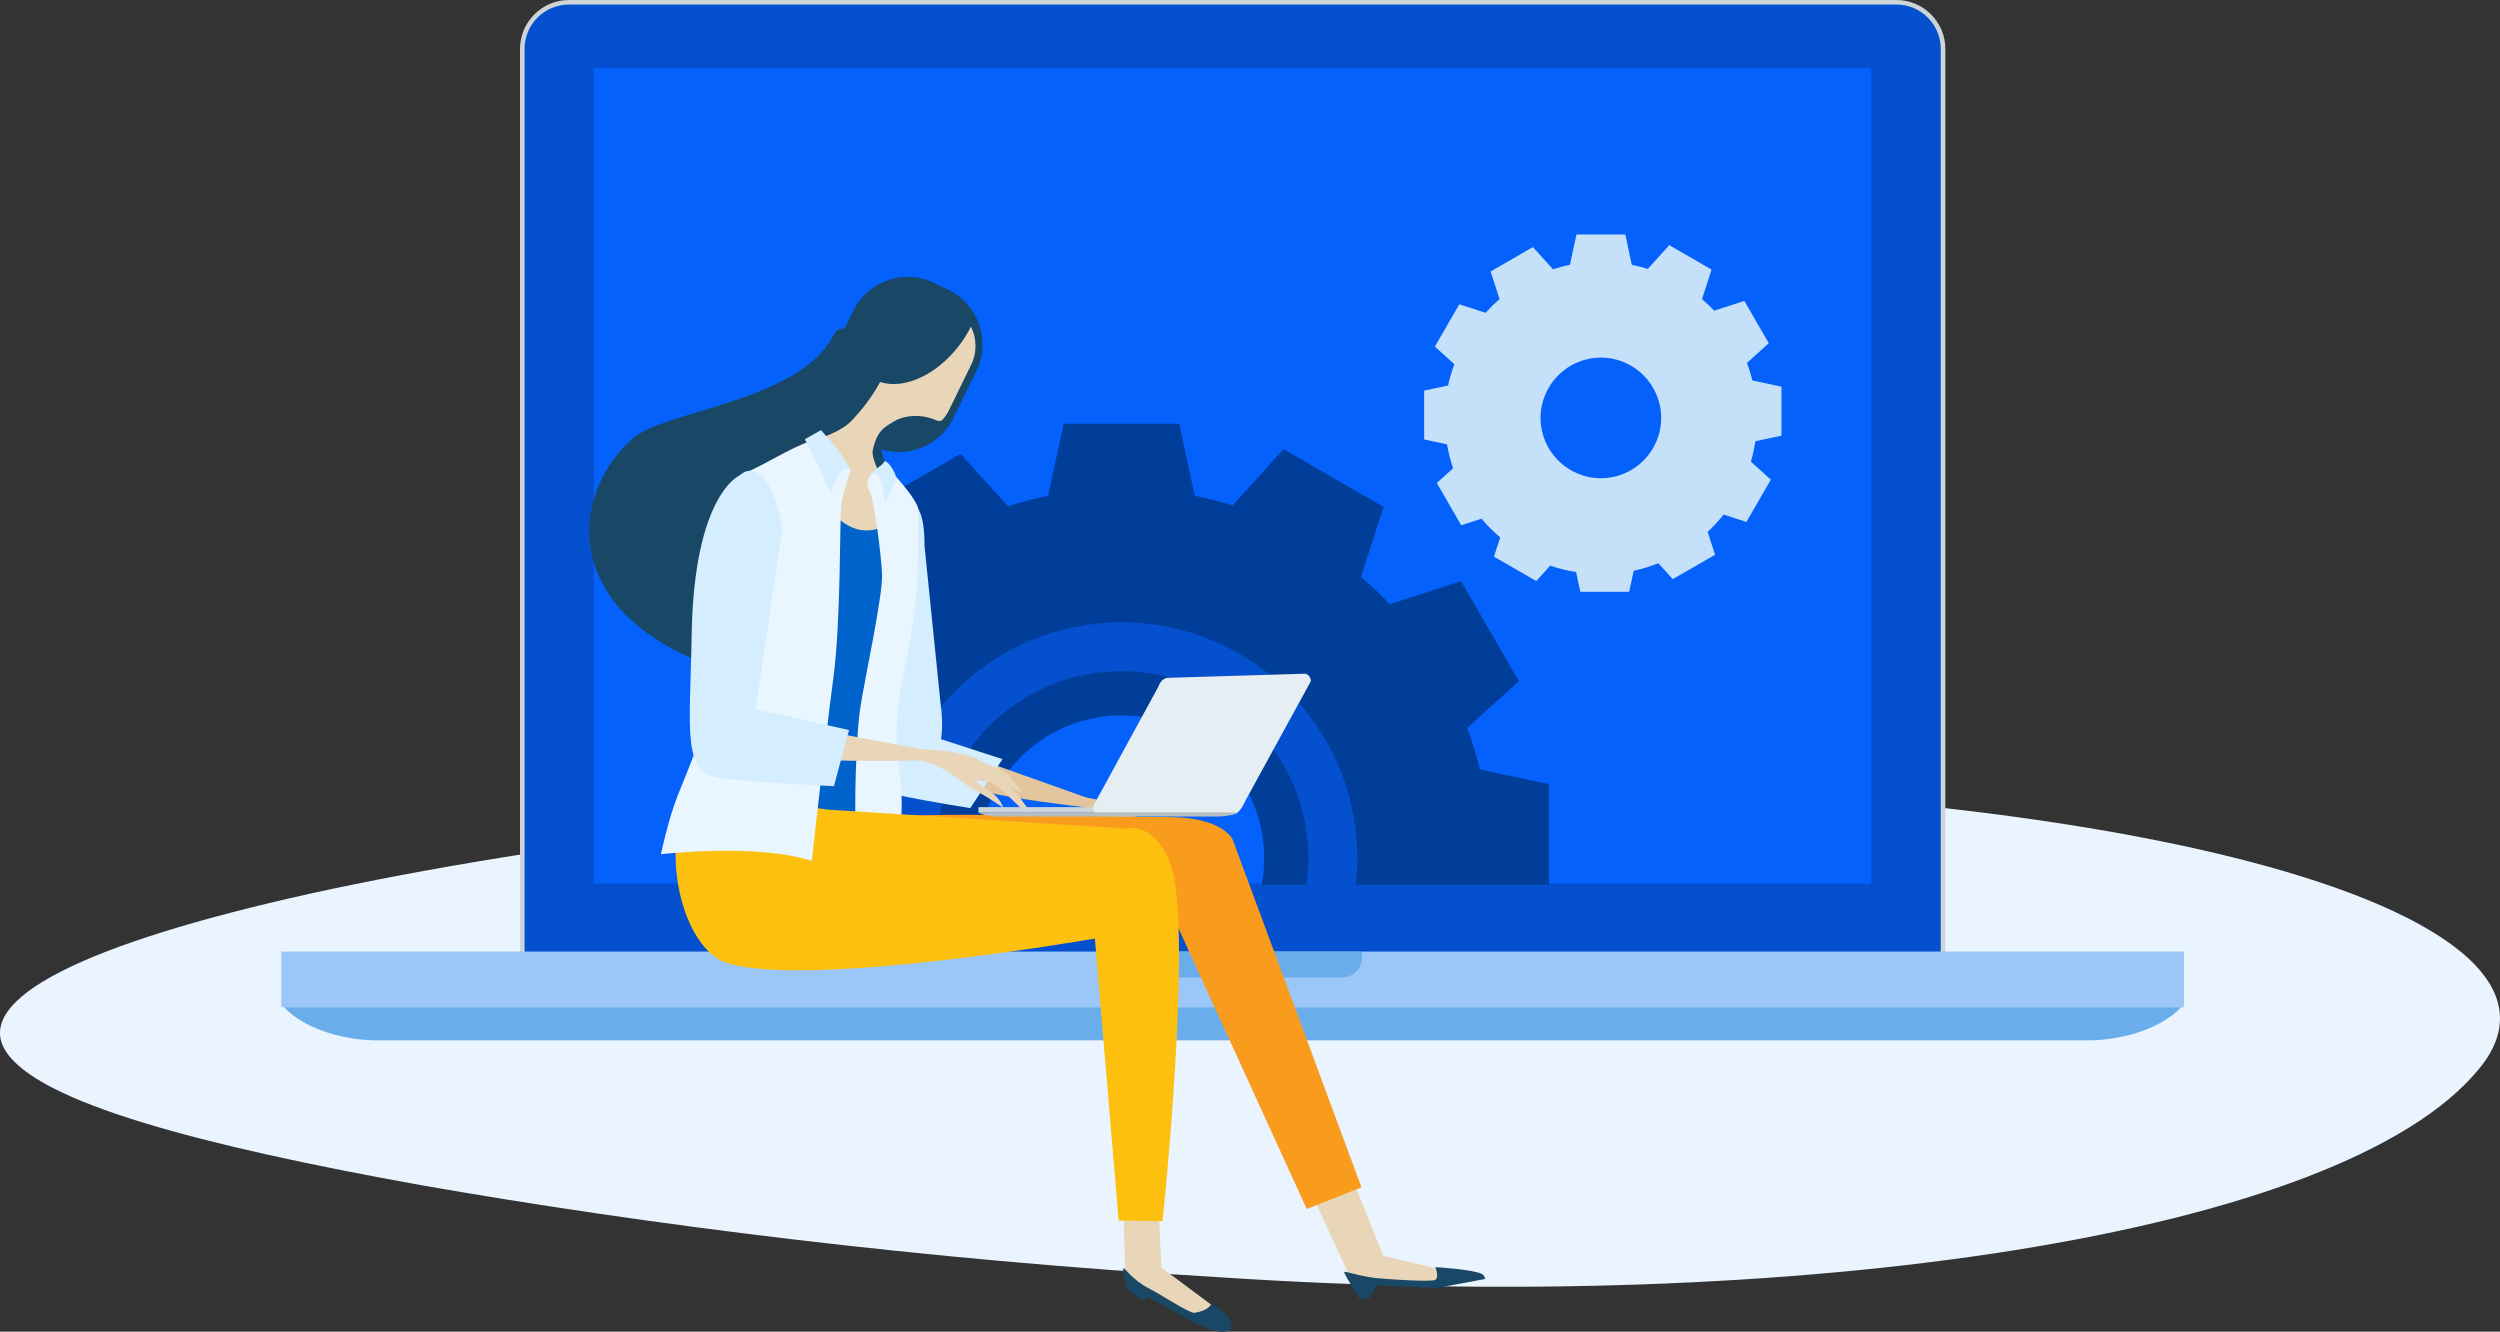 <?xml version="1.0" encoding="UTF-8"?><svg xmlns="http://www.w3.org/2000/svg" xmlns:xlink="http://www.w3.org/1999/xlink" viewBox="0 0 401.48 213.86"><rect x="0" y="0" width="401.48" height="213.86" fill="#333333" stroke="none"/><defs><style>.e{fill:#f99b1c;}.f{fill:#0561fc;}.g{fill:#eaf4fe;}.h{fill:#e4eef3;}.i{fill:#d4edff;}.j{fill:#c5e1f9;}.k{fill:#b7bec0;}.l{fill:#9ac7f7;}.m{fill:#194866;}.n{fill:#0063cb;}.o{fill:#0450cf;}.p{clip-path:url(#d);}.q{fill:none;}.r{fill:#003e99;}.s{fill:#e9d6b8;}.t{fill:#cdd5d7;}.u{fill:#fec00f;}.v{fill:#69aeeb;}.w{fill:#e2c59c;}.x{fill:#e9f6ff;}</style><clipPath id="d"><rect class="q" x="101.03" y="12.1" width="198.01" height="129.99"/></clipPath></defs><g id="a"/><g id="b"><g id="c"><g><path class="g" d="M203.61,126.45c-62.58,1.9-117.54,9.1-153.7,17.04C13.45,151.57-4.21,160.4,.85,168.69c5.09,8.37,31.47,15.28,66.89,21.66,35.68,6.25,80.37,11.96,128.04,14.76,92.87,6.2,180.31-6.62,202.3-33.42,22.17-26.64-66.55-49.91-194.47-45.24Z"/><g><path class="t" d="M91.37,161.61c-4.33,0-7.86-3.52-7.86-7.86V7.86c0-4.34,3.53-7.86,7.86-7.86h213.17c4.34,0,7.87,3.53,7.87,7.86V153.75c0,4.33-3.53,7.86-7.87,7.86H91.37Z"/><path class="o" d="M311.66,153.75c0,3.93-3.19,7.12-7.13,7.12H91.37c-3.94,0-7.13-3.19-7.13-7.12V7.86c0-3.94,3.19-7.13,7.13-7.13h213.17c3.94,0,7.13,3.19,7.13,7.13V153.75Z"/><rect class="f" x="95.39" y="10.96" width="205.12" height="130.93"/><rect class="l" x="45.17" y="152.81" width="305.56" height="8.94"/><path class="v" d="M45.62,161.75c3.61,3.82,10.26,5.32,14.84,5.32H335.44c4.58,0,11.23-1.5,14.84-5.32H45.62Z"/><path class="v" d="M177.2,152.81v.96c0,1.76,1.43,3.2,3.19,3.2h35.13c1.77,0,3.2-1.43,3.2-3.2v-.96h-41.51Z"/></g><g class="p"><g><g><path class="r" d="M248.75,144.49v-18.56l-11.07-2.37c-.56-2.27-1.25-4.5-2.06-6.66l8.3-7.5-9.28-16.07-11.46,3.7c-1.47-1.54-3-3.02-4.62-4.4l3.63-11.22-16.07-9.28-8.17,9.04c-2-.63-4.02-1.15-6.1-1.56l-2.47-11.56h-18.56l-2.49,11.56c-2.19,.44-4.34,1.01-6.44,1.7l-7.63-8.43-16.06,9.28,3.39,10.5c-1.88,1.61-3.64,3.35-5.31,5.18l-10-3.23-9.28,16.07,7.4,6.68c-.97,2.63-1.8,5.32-2.39,8.11l-9.09,1.95v18.55l8.7,1.87c.53,3.12,1.29,6.16,2.3,9.1l-6.17,5.58,9.28,16.07,7.71-2.49c2.16,2.57,4.54,4.94,7.09,7.1l-2.36,7.31,16.07,9.27,5.28-5.84c3.18,1.09,6.47,1.9,9.86,2.44l1.61,7.5h18.55l1.72-8.02c3.23-.7,6.35-1.67,9.37-2.86l5.46,6.04,16.07-9.27-2.8-8.68c2.17-2.04,4.21-4.23,6.05-6.58l8.66,2.8,9.27-16.07-7.58-6.85c.73-2.52,1.27-5.11,1.67-7.75l10-2.15Zm-45.73-6.68c0,12.66-10.26,22.92-22.92,22.92s-22.92-10.26-22.92-22.92,10.25-22.92,22.92-22.92,22.92,10.26,22.92,22.92Z"/><path class="o" d="M180.11,99.94c-20.91,0-37.86,16.96-37.86,37.86s16.95,37.86,37.86,37.86,37.86-16.95,37.86-37.86-16.95-37.86-37.86-37.86Zm0,67.87c-16.58,0-30.02-13.43-30.02-30.01s13.44-30.01,30.02-30.01,30,13.43,30,30.01-13.43,30.01-30,30.01Z"/></g><path class="j" d="M286.09,69.94v-7.84l-4.67-1c-.24-.96-.53-1.9-.88-2.81l3.51-3.17-3.92-6.79-4.84,1.56c-.62-.65-1.27-1.27-1.96-1.86l1.53-4.74-6.79-3.92-3.45,3.82c-.84-.27-1.69-.48-2.57-.66l-1.04-4.88h-7.84l-1.05,4.88c-.92,.18-1.83,.43-2.72,.71l-3.23-3.56-6.79,3.92,1.44,4.44c-.8,.68-1.54,1.42-2.25,2.19l-4.22-1.36-3.92,6.79,3.13,2.83c-.41,1.11-.76,2.25-1.01,3.42l-3.84,.82v7.84l3.67,.79c.23,1.32,.55,2.6,.97,3.84l-2.61,2.36,3.92,6.79,3.26-1.05c.91,1.08,1.92,2.09,3,3l-1,3.09,6.79,3.92,2.23-2.47c1.35,.46,2.73,.8,4.17,1.03l.68,3.17h7.84l.73-3.38c1.37-.3,2.69-.71,3.96-1.21l2.31,2.55,6.79-3.91-1.18-3.67c.91-.86,1.77-1.79,2.56-2.78l3.66,1.18,3.92-6.79-3.2-2.89c.31-1.06,.54-2.16,.71-3.28l4.23-.91Zm-19.32-2.82c0,5.35-4.34,9.68-9.68,9.68s-9.69-4.34-9.69-9.68,4.34-9.69,9.69-9.69,9.68,4.34,9.68,9.69Z"/></g></g><g><g><path class="m" d="M101.89,70.21c5.02-4.21,26.46-5.87,31.85-16.18,3-5.74,8.6,9.34,6.85,15.23,10.26,32.04,5.17,42.66-3.88,42-48.01-3.53-47.4-30.48-34.83-41.06Z"/><g><g><g><path class="w" d="M144.85,121.65s-.48,2.13,9.8,4.74c10.27,2.61,26,3.89,26,3.89l-23.14-8.23s-9-2.73-12.66-.4Z"/><path class="w" d="M172.37,128.99c4.85,1.39,6.23,4.42,7.93,5.72,1.71,1.3,3.31,3.01,3.3,2.98-.48-2.38-2.03-2.89-2.62-3.78-.59-.89-.48-.5,1.28-.14,1,.21,2.23,2.44,3.19,3.75,.85,1.14,1.5,1.4,1.5,1.4,0,0-.76-2.11-1.95-3.98-1.45-2.25-3.42-4.35-3.93-4.74-.91-.7-4.12-1.74-6.52-2.1-2.7-.39-5.67-.1-2.18,.9Z"/><path class="w" d="M180.79,130.21s3.44,2.01,3.95,2.69c.35,.47,1.68,3,1.68,3,0,0-1.32-.62-1.91-1.6-.58-.98-3.72-4.09-3.72-4.09Z"/></g><path class="i" d="M150.59,118.52s-9.54-2.13-10.51,3.62c-.55,3.26,1.28,4.98,4.17,5.57,5.38,1.11,11.57,2.07,11.57,2.07l5.17-7.87-10.4-3.38Z"/></g><path class="i" d="M151.13,113.77l-2.66-26.1s.19-6.82-2.27-6.68c-3.55,.2-4.22,6.09-4.53,8.21-.62,4.31-1.53,6-1.46,16.86,.04,6.69-.44,14.25-.01,18.77,.29,3.11,3.32-.34,6.48-.64,5.89-.55,4.46-10.42,4.46-10.42Z"/></g><polygon class="s" points="208.39 186.86 217.11 205.76 229.19 206.03 235.3 204.79 222.15 201.67 215.11 184.12 208.39 186.86"/><path class="m" d="M218.43,208.74l1.61-.37,.89-1.95,9.75,.43,7.85-1.46s-.15-.59-.53-.79c-1.39-.75-7.48-1.11-7.48-1.11,0,0,.64,1.69-.05,2.05-.69,.36-8.22-.11-10.02-.36-3.11-.45-4.71-1.23-4.57-.81,.2,.61,2.55,4.38,2.55,4.38Z"/><path class="e" d="M160.13,148.44l28.49-.76,21.23,46.47,8.79-3.47-20.71-55.92s-1.64-3.54-10.25-3.54-42.18-.92-46.02,.15c-9.11,2.54,20.02,9.35,18.46,17.07Z"/><path class="m" d="M153.15,67.09c-2.36,4.86-8.23,6.88-13.09,4.52l-.16-5.26c-4.86-2.37-6.87-8.23-4.51-13.08l1.61-3.3c2.36-4.86,8.22-6.88,13.08-4.51l2.2,1.07c4.86,2.37,6.88,8.23,4.51,13.09l-3.65,7.47Z"/><path class="s" d="M155.94,52.44c-.41,.8-.88,1.6-1.42,2.38-3.65,5.21-9.17,7.83-13.18,6.53-1.36,2.5-3,4.55-4.57,6.21-1.78,1.88-5.54,2.98-5.54,2.98-2.56,3.63-1.11,14.1,8.04,15.17,5.5,.65,4.37-5.15,2.45-8.76-.9-1.69-1.76-3.65-1.57-4.6,.7-3.33,1.92-3.79,3.87-4.93,3.31-1.45,6.33,.07,6.33,.07,.29,.15,.62,.15,.9,.04,.46-.49,.86-1.06,1.17-1.7l3.54-7.25c.98-2.01,.89-4.26-.03-6.12Z"/><path class="n" d="M127.23,139.23s4.18,.86,5.34,1.3c1.55,.58,6.09-.15,6.09-.15,0,0,.58-22.39,1.68-30.2,1.1-7.82,3.12-9.93,3.1-12.38-.02-3.9-.34-4.81-1.03-7.85-.7-3.03,1.32-7.06,.64-6.29-1.1,1.24-5.24,3.18-9.11-1.11-.66-.73-6.71,56.68-6.71,56.68Z"/><path class="x" d="M142.06,74.59s5.68,5.72,5.46,7.6c-.23,1.88,.34,9.79-.95,18.2-1.31,8.41-2.36,10.5-2.57,16.64-.21,6.15,1.21,7.51,.69,15.05-.4,5.9-1.33,11.12-1.33,11.12,0,0-2.68,.76-4.7-1.45-2.02-2.19-1.29-22.73-.55-27.79,.75-5.05,3.71-18.32,3.54-21.84-.18-3.52-1.32-11.94-1.94-13.04-1.56-2.77,1.92-4.22,2.36-4.5Z"/><path class="i" d="M142.08,74.05s-.31,.49-.7,.76c-.74,.51-1.67,1.52-1.67,1.52,0,0,1.14-.55,1.57,.44,.53,1.2,.87,3.93,.87,3.93,0,0,2.1-3.47,1.6-4.58-.91-1.99-1.67-2.07-1.67-2.07Z"/><polygon class="s" points="180.28 190.98 180.7 204.22 183.4 207.4 190.59 211.53 195.92 210.57 186.52 203.57 185.84 189.68 180.28 190.98"/><path class="m" d="M181.12,207.13l2.41,1.72,.75-.59,8,4.39s4.22,2.13,5.39,.75c.38-.44-.09-1.89-1.45-2.9-1.06-.79-1.72-1.1-1.72-1.1,0,0-.27,1.04-2.67,1.43-.77,.13-5.52-3.01-7.15-3.83-2.93-1.46-4.09-3.51-4.24-3.33-.38,.51,.69,3.46,.69,3.46Z"/><path class="u" d="M123.88,121.2l3.43,8.12,5.91,.72,47.68,3.03s4.27-1.32,6.98,5.42c3.87,9.6-1.18,57.63-1.18,57.63l-7.06-.11-3.81-45.29s-45.83,8.02-59.03,3.96c-5.06-1.55-8.94-10.5-8.21-19.53,.57-7.09,5.29-13.6,5.29-13.6l10-.37Z"/><path class="x" d="M130.37,138.25s2.21-19.99,3.47-29.45c1.25-9.46,.97-25.34,1.27-27.61,.29-2.28,1.48-5.55,1.48-5.55,0,0-2.31-5.16-5.31-4.99-2.65,.15-8.34,4.01-12.39,5.65-2.79,1.14-3.98,31.94-4.23,33.62-.9,6.04-3.88,12.99-5.8,17.77-1.53,3.8-2.72,9.49-2.72,9.49,0,0,15.27-1.8,24.23,1.07Z"/><path class="i" d="M131.84,69.08l2.25,2.53s3.13,4.33,2.12,3.72c-1.29-.77-2.78,3.75-2.78,3.75l-4.17-8.55,2.58-1.45Z"/><g><path class="s" d="M113.55,117.65s-3.48,2.48,9.69,3.83c13.19,1.36,32.84,.38,32.84,.38l-30.14-5.7s-8.32-1.69-12.39,1.5Z"/><path class="s" d="M145.63,121.67c6.25,.82,8.54,4.02,10.89,5.23,2.36,1.2,4.65,2.88,4.64,2.86-1.05-2.61-3.07-2.95-3.97-3.86-.89-.92-.69-.49,1.55-.36,1.29,.08,3.22,2.4,4.67,3.73,1.25,1.15,2.11,1.35,2.11,1.35,0,0-1.33-2.26-3.18-4.18-2.22-2.31-5.06-4.39-5.75-4.75-1.27-.64-5.43-1.32-8.46-1.35-3.41-.03-7.02,.75-2.52,1.34Z"/><path class="s" d="M156.26,121.77s4.63,1.72,5.39,2.41c.53,.47,2.65,3.12,2.65,3.12,0,0-1.75-.5-2.65-1.52-.92-1.01-5.38-4.02-5.38-4.02Z"/></g><path class="i" d="M121.35,113.91l4.29-29.03s-1.06-5.98-2.92-8.03c-2.2-2.43-3.84-.56-3.84-.56,0,0-7.47,2.88-7.81,25.86-.25,15.73-1.69,22.2,5.1,22.89,6.32,.64,17.75,1.22,17.75,1.22l2.43-9.02-14.99-3.32Z"/></g><g><rect class="t" x="157.13" y="129.62" width="41.6" height=".86"/><path class="h" d="M175.49,129.57c0,.66,.48,1.2,1.05,1.2h21.34c.58,0,1.37-.42,2.08-2.11l10.55-19.26c0-.83-.66-1.33-1.23-1.2l-21.89,.66c-.58,.13-1.06,.58-1.39,1.46l-10.51,19.26Z"/><path class="k" d="M178.08,130.47h-21.05c.75,.39,2,.66,3.41,.66h35.06c1.42,0,2.66-.27,3.41-.66h-20.83Z"/></g></g></g></g></g></svg>